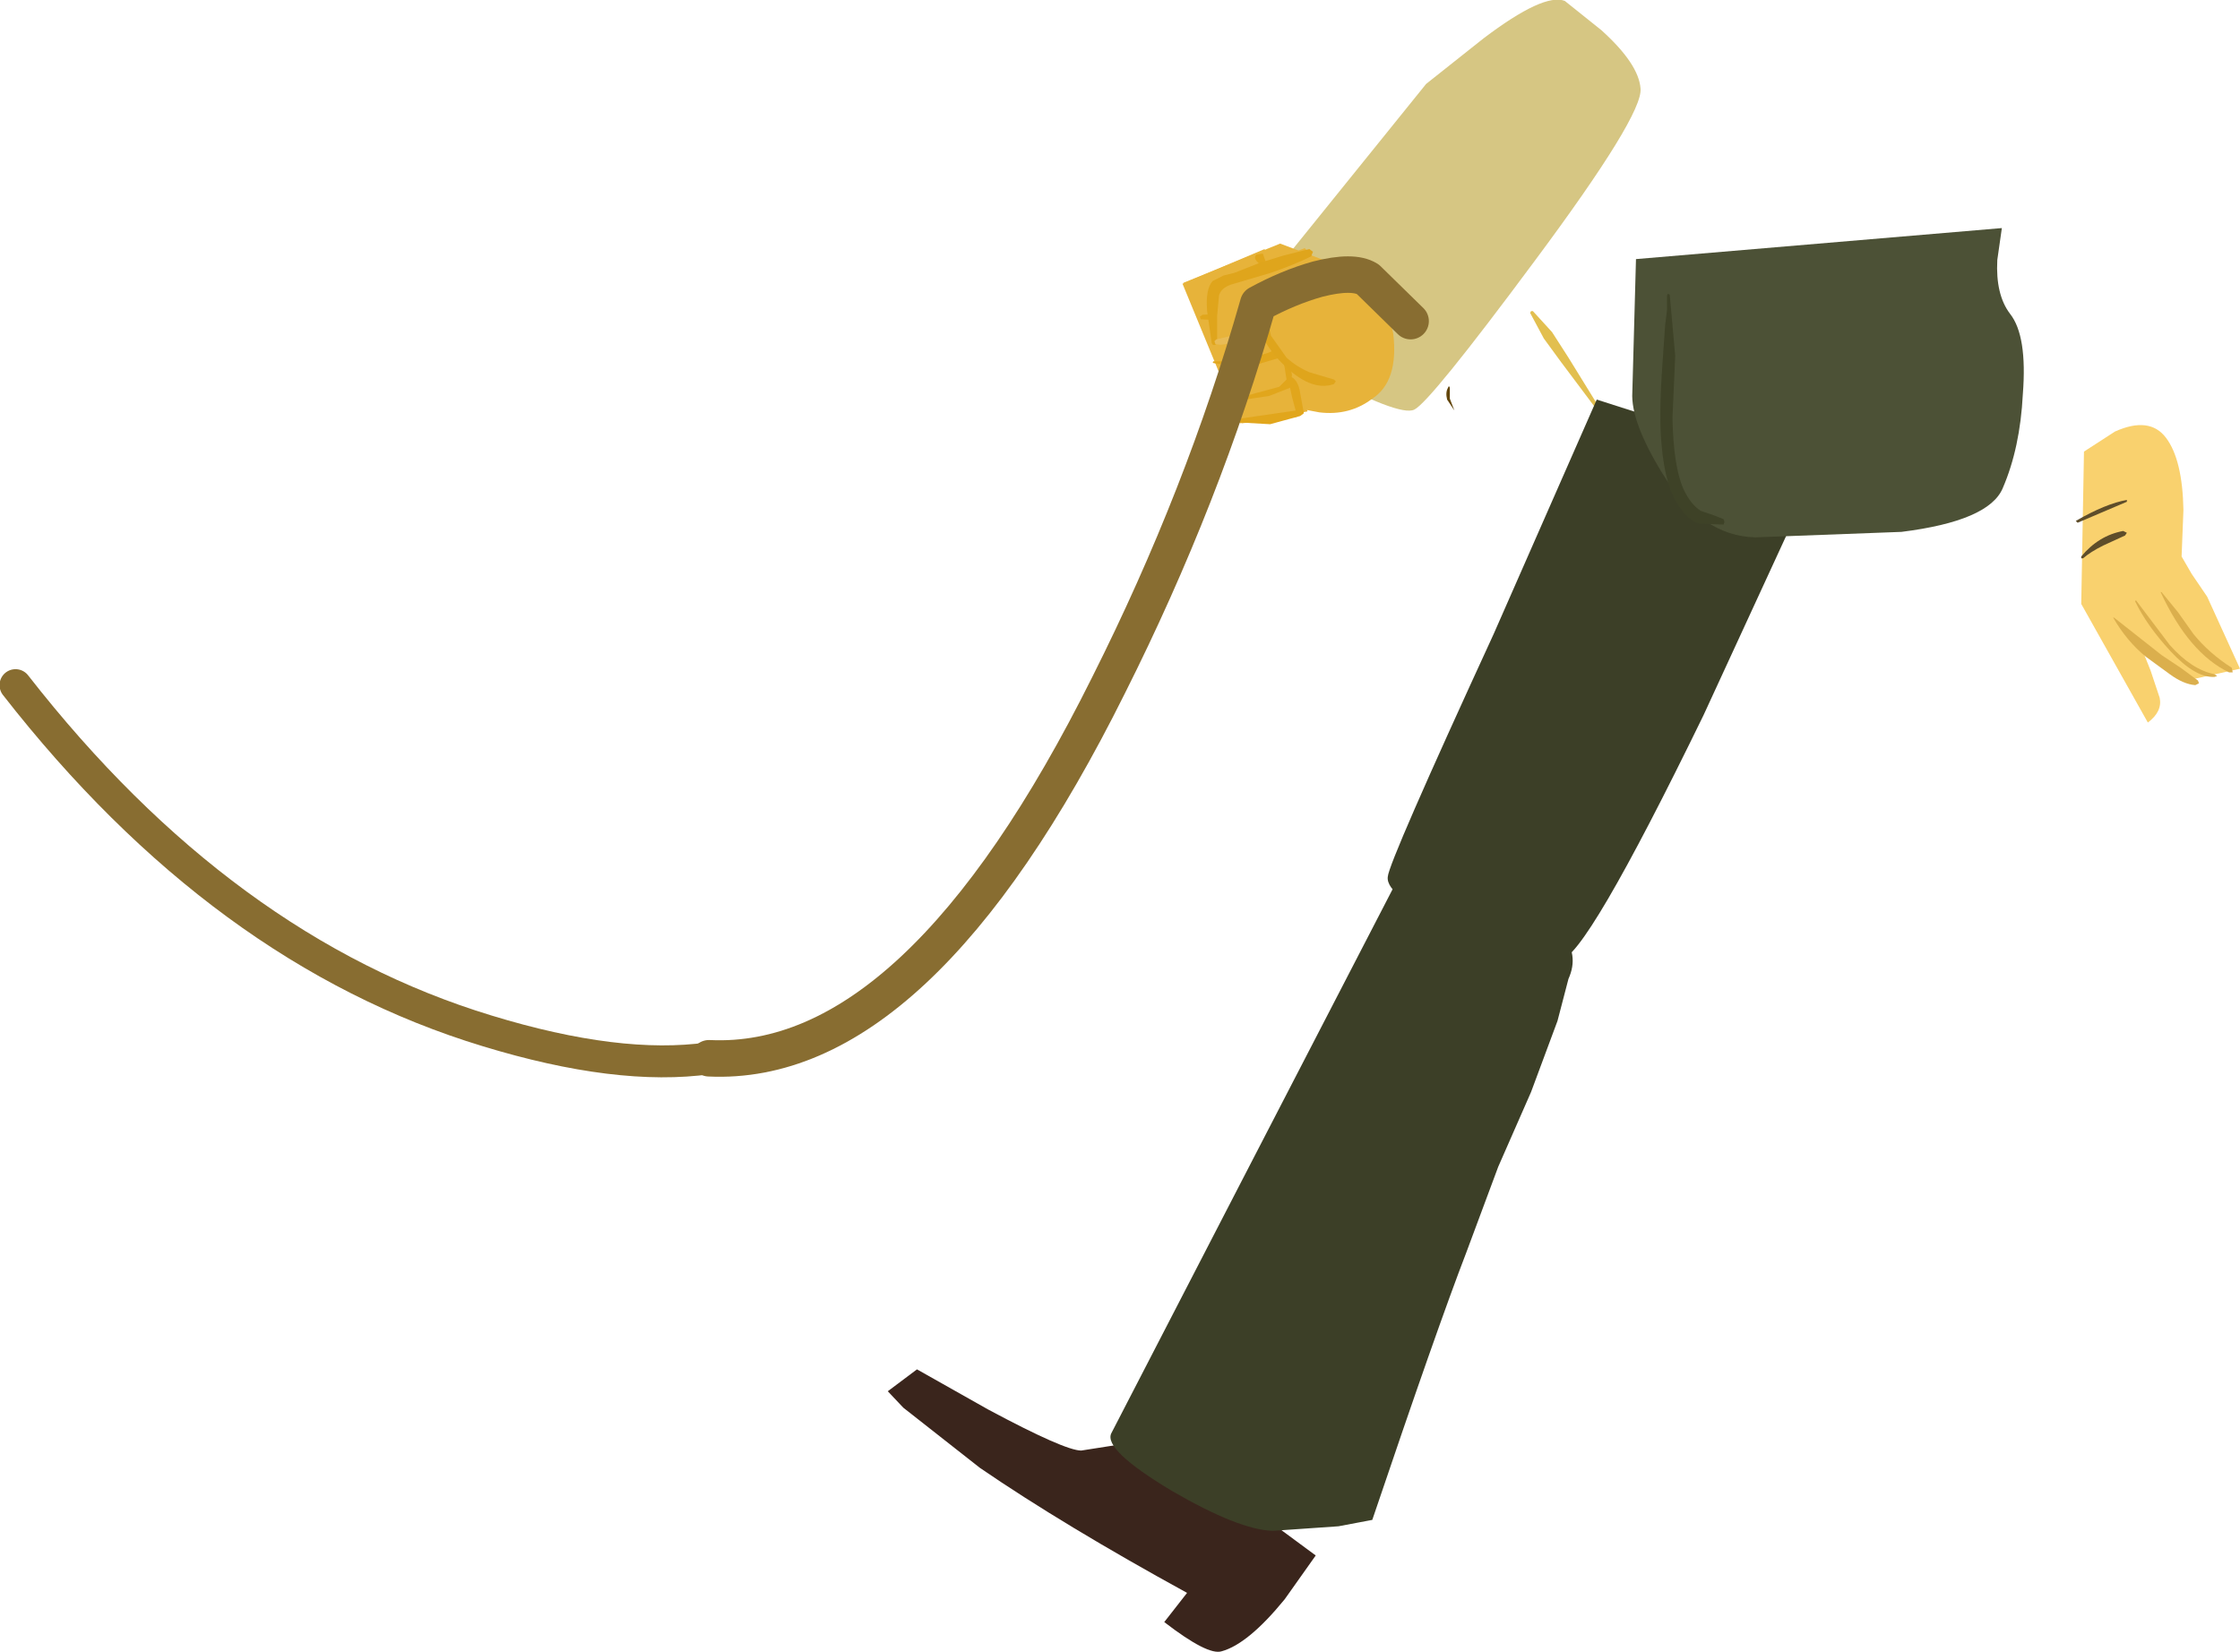 <?xml version="1.0" encoding="UTF-8" standalone="no"?>
<svg xmlns:xlink="http://www.w3.org/1999/xlink" height="90.55px" width="122.75px" xmlns="http://www.w3.org/2000/svg">
  <g transform="matrix(1.0, 0.0, 0.0, 1.0, -3.0, -13.65)">
    <path d="M86.85 30.8 L86.9 30.7 87.0 30.7 88.05 31.85 88.95 33.25 90.8 36.25 90.75 36.35 90.65 36.3 88.55 33.5 87.6 32.2 86.85 30.8" fill="#e2bf50" fill-rule="evenodd" stroke="none"/>
    <path d="M82.7 36.15 L82.3 35.55 Q82.2 35.15 82.35 34.9 82.4 34.75 82.45 34.9 L82.45 35.5 82.7 36.15" fill="#63460b" fill-rule="evenodd" stroke="none"/>
    <path d="M90.5 35.55 L102.55 39.4 96.35 52.85 Q89.8 66.3 88.5 66.25 86.55 66.1 82.9 64.5 78.9 62.8 79.05 61.7 79.1 60.9 84.85 48.4 L90.5 35.55" fill="#3c3f27" fill-rule="evenodd" stroke="none"/>
    <path d="M57.15 90.9 Q61.35 93.15 62.25 93.15 L64.8 92.75 66.3 92.4 75.1 98.9 73.4 101.3 Q71.4 103.75 69.95 104.15 69.2 104.4 66.8 102.55 L68.05 100.95 Q61.3 97.25 56.7 94.1 L52.5 90.8 51.65 89.9 53.25 88.7 57.15 90.9" fill="#3a251c" fill-rule="evenodd" stroke="none"/>
    <path d="M79.9 61.25 L81.55 61.6 Q83.55 62.05 85.15 62.7 90.15 64.65 88.95 67.3 L88.35 69.6 86.9 73.5 85.1 77.6 83.35 82.3 Q81.75 86.45 78.2 96.95 L76.35 97.3 72.75 97.55 Q70.9 97.5 67.2 95.35 63.45 93.1 63.9 92.2 L71.65 77.2 79.9 61.25" fill="#3c3f27" fill-rule="evenodd" stroke="none"/>
    <path d="M81.15 18.25 L84.3 15.75 Q87.6 13.25 88.75 13.7 L90.75 15.3 Q92.8 17.15 92.9 18.5 93.05 19.95 87.1 27.95 81.35 35.7 80.5 36.1 79.7 36.5 75.15 34.05 70.4 31.45 70.25 29.9 72.05 28.55 73.0 28.35 L81.15 18.25" fill="#d6c683" fill-rule="evenodd" stroke="none"/>
    <path d="M92.45 35.15 L92.65 27.85 112.7 26.15 112.45 27.9 Q112.35 29.8 113.15 30.85 114.1 32.05 113.85 35.25 113.7 38.2 112.75 40.4 112.0 42.2 107.2 42.8 L99.2 43.1 Q96.25 43.05 94.1 39.6 92.35 36.75 92.45 35.15" fill="#4c5136" fill-rule="evenodd" stroke="none"/>
    <path d="M94.35 29.85 L94.4 29.75 94.5 29.8 94.8 33.15 94.65 36.55 Q94.7 39.2 95.25 40.45 95.65 41.3 96.2 41.65 L96.8 41.85 97.45 42.1 97.5 42.25 97.45 42.4 96.1 42.35 Q95.45 42.1 95.05 41.45 94.25 40.4 94.05 38.0 93.9 36.4 94.1 33.6 L94.25 31.45 94.35 30.65 94.35 29.85" fill="#3e4227" fill-rule="evenodd" stroke="none"/>
    <path d="M117.2 38.4 L118.9 37.3 Q120.8 36.45 121.7 37.65 122.6 38.85 122.65 41.6 L122.55 44.15 123.1 45.1 123.95 46.35 125.75 50.3 123.05 50.9 120.45 49.4 120.85 50.4 121.35 51.9 Q121.5 52.65 120.7 53.25 L117.05 46.75 117.2 38.4" fill="#f9d16e" fill-rule="evenodd" stroke="none"/>
    <path d="M118.8 47.5 L118.85 47.5 121.45 49.55 122.5 50.25 123.45 50.95 123.5 51.1 123.3 51.2 Q122.65 51.15 121.9 50.6 L120.6 49.65 Q119.55 48.8 118.8 47.5" fill="#dbaf4d" fill-rule="evenodd" stroke="none"/>
    <path d="M120.0 46.6 L120.05 46.55 121.9 49.0 Q123.1 50.35 124.35 50.6 L124.5 50.7 124.35 50.75 Q123.3 50.8 121.95 49.35 120.65 47.95 120.0 46.6" fill="#dbaf4d" fill-rule="evenodd" stroke="none"/>
    <path d="M121.4 46.1 L121.45 46.1 122.35 47.2 123.2 48.4 Q124.05 49.45 125.3 50.25 L125.35 50.5 125.15 50.5 Q122.95 49.45 121.4 46.1" fill="#dbaf4d" fill-rule="evenodd" stroke="none"/>
    <path d="M119.55 41.05 L119.55 41.15 116.85 42.3 116.75 42.2 Q118.4 41.25 119.55 41.05" fill="#5e4d2a" fill-rule="evenodd" stroke="none"/>
    <path d="M119.35 42.75 L119.55 42.85 119.45 43.0 118.25 43.55 Q117.55 43.9 117.15 44.25 L117.05 44.25 117.05 44.15 Q118.0 43.0 119.35 42.75" fill="#5e4d2a" fill-rule="evenodd" stroke="none"/>
    <path d="M78.45 29.0 L78.85 29.55 79.35 31.95 Q79.65 34.55 78.2 35.5 76.95 36.45 75.3 36.25 L74.5 36.1 Q74.1 36.15 74.05 36.5 L71.05 36.85 67.85 29.15 73.15 27.0 78.45 29.0" fill="#e7b33a" fill-rule="evenodd" stroke="none"/>
    <path d="M72.3 27.3 L74.65 36.2 70.95 36.85 67.8 29.2 72.3 27.3" fill="#e7b33a" fill-rule="evenodd" stroke="none"/>
    <path d="M72.2 27.55 L72.75 29.05 72.75 30.6 72.45 30.8 70.7 31.25 68.8 31.15 68.75 31.0 68.9 30.9 70.9 30.8 71.65 30.7 72.25 30.3 72.3 29.05 Q72.25 28.3 71.85 27.95 71.7 27.75 71.85 27.6 L72.2 27.55" fill="#e1a61c" fill-rule="evenodd" stroke="none"/>
    <path d="M72.45 30.4 Q72.95 30.85 73.3 31.75 73.75 32.85 73.15 33.25 L71.3 33.8 69.5 33.55 69.45 33.5 69.5 33.45 70.35 33.45 71.15 33.4 72.45 33.0 Q73.25 32.75 72.9 31.9 L72.2 30.5 72.3 30.35 72.45 30.4" fill="#e1a61c" fill-rule="evenodd" stroke="none"/>
    <path d="M70.55 35.65 L70.55 35.55 71.8 35.2 73.1 34.85 73.5 34.45 73.4 33.8 73.15 32.6 73.25 32.55 73.35 32.55 73.65 33.35 73.8 34.2 73.7 34.9 72.55 35.35 70.55 35.65" fill="#e1a61c" fill-rule="evenodd" stroke="none"/>
    <path d="M70.85 36.8 L70.8 36.7 70.9 36.6 74.0 36.15 73.8 35.4 73.6 34.45 73.65 34.3 73.75 34.3 Q74.15 34.5 74.25 35.2 L74.45 36.3 74.25 36.45 72.6 36.9 70.85 36.8" fill="#e1a61c" fill-rule="evenodd" stroke="none"/>
    <path d="M74.5 27.25 L76.05 28.9 75.65 34.6 Q73.9 34.9 72.85 32.5 L72.3 31.05 Q72.1 30.6 71.95 31.0 71.7 31.9 70.55 32.25 L69.45 32.4 69.4 29.2 74.5 27.25" fill="#e7b33a" fill-rule="evenodd" stroke="none"/>
    <path d="M69.45 29.05 L70.05 28.75 70.65 28.6 72.05 28.05 73.35 27.65 74.75 27.3 74.95 27.45 74.85 27.7 Q73.95 28.15 72.65 28.6 L70.45 29.25 Q69.9 29.45 69.8 29.85 L69.7 30.95 69.7 32.35 69.6 32.55 Q69.45 32.6 69.4 32.45 L69.15 30.7 Q69.05 29.5 69.45 29.05" fill="#dfa51c" fill-rule="evenodd" stroke="none"/>
    <path d="M72.0 31.15 L71.35 31.9 Q70.3 32.7 69.6 32.5 L69.55 32.35 69.65 32.25 70.5 32.05 71.25 31.55 71.7 30.85 72.0 30.05 Q72.05 29.95 72.15 30.0 L72.25 30.15 72.0 31.15" fill="#e8bb56" fill-rule="evenodd" stroke="none"/>
    <path d="M72.15 30.6 L72.25 30.6 72.3 30.6 72.65 32.05 73.5 33.25 Q74.05 33.75 74.75 34.05 L76.1 34.45 76.2 34.55 76.1 34.7 Q74.8 35.15 73.2 33.5 71.65 31.9 72.15 30.6" fill="#dfa51c" fill-rule="evenodd" stroke="none"/>
    <path d="M80.3 31.25 L77.95 28.95 Q77.15 28.45 75.2 28.95 73.6 29.4 71.95 30.3 68.95 40.85 63.75 51.2 53.3 72.2 41.85 71.65" fill="none" stroke="#886d31" stroke-linecap="round" stroke-linejoin="round" stroke-width="2.0"/>
    <path d="M41.85 71.65 Q36.9 72.35 29.7 70.15 15.2 65.75 3.85 51.2" fill="none" stroke="#886d31" stroke-linecap="round" stroke-linejoin="round" stroke-width="1.75"/>
  </g>
</svg>
